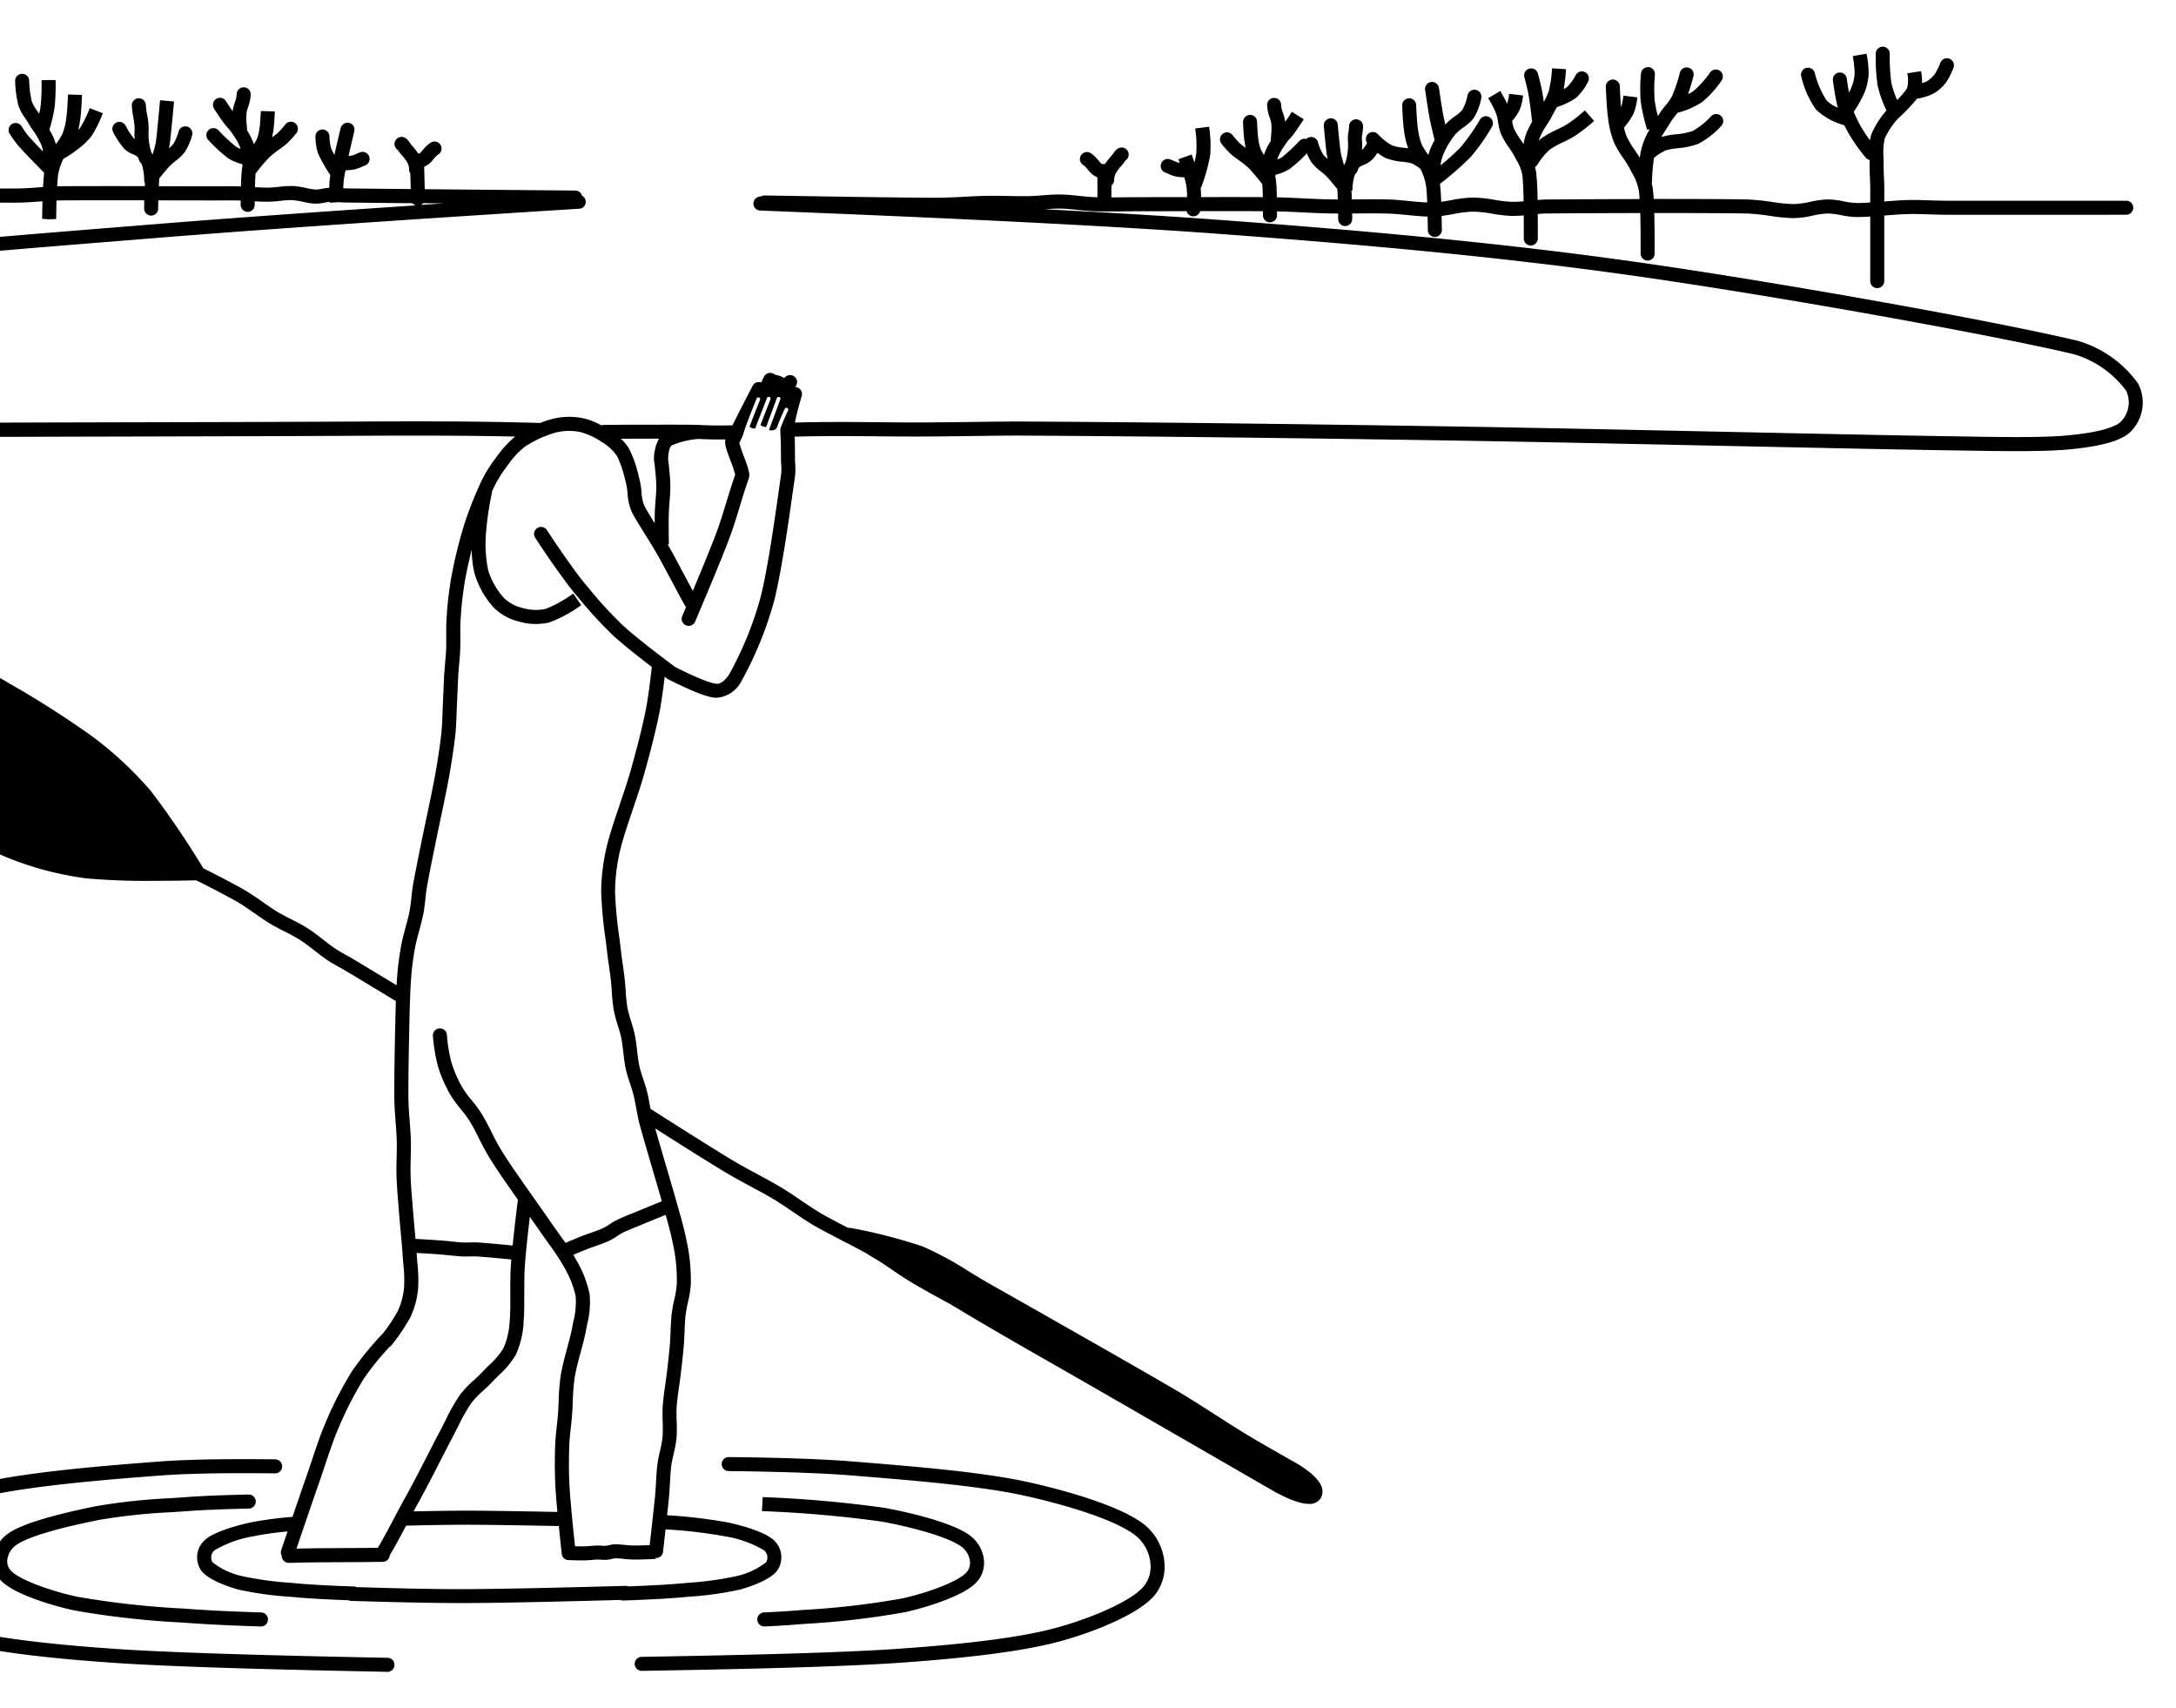 <svg xmlns="http://www.w3.org/2000/svg" width="302" height="237" viewBox="0 0 302 237"><path d="m105.797 208.716.02-.325.031-.648Z"/><path d="M125.284 221.794a113.156 113.156 0 0 1-13.87 1.61l-1.44.112c-1.139.09-2.464.167-3.942.232a.974.974 0 0 0-.93 1.015.973.973 0 0 0 .971.931h.044c1.5-.066 2.85-.146 4.009-.236l1.438-.116a114.218 114.218 0 0 0 14.148-1.648c2.8-.631 8.008-2.209 9.8-4.121a3.946 3.946 0 0 0 1.042-3.145 4.882 4.882 0 0 0-2.083-3.459c-2.263-1.608-7.763-3.022-11.784-3.744a165.9 165.9 0 0 0-16.833-1.482l-.041.647-.06 1.3a164.5 164.5 0 0 1 16.59 1.451c3.992.717 9.137 2.092 11 3.414a2.985 2.985 0 0 1 1.274 2.069 2.008 2.008 0 0 1-.526 1.614c-1.061 1.132-4.848 2.656-8.807 3.556M46.564 28.072l-.784.057.97-.069Z"/><path d="M158.868 211.602c-3.021-2.461-10.529-4.721-16.549-6.017-6.189-1.33-15.426-2.084-22.178-2.638l-1.632-.133c-5.776-.476-13.6-.578-17.358-.626h-.013a.973.973 0 0 0-.973.961.972.972 0 0 0 .961.985c3.738.049 11.515.15 17.224.62l1.633.133c6.695.546 15.862 1.293 21.925 2.6 5.535 1.192 12.975 3.379 15.732 5.624a5.6 5.6 0 0 1 2.016 3.753 4.363 4.363 0 0 1-.889 3.235c-1.774 2.168-7.852 4.665-12.674 5.912-4.648 1.2-11.749 2.12-21.709 2.8-9.539.655-26.963.956-35.338 1.1a.974.974 0 0 0-.956.99.974.974 0 0 0 .974.956h.017c8.39-.144 25.849-.445 35.438-1.1 10.08-.693 17.3-1.629 22.063-2.861 5.085-1.316 11.54-3.932 13.691-6.567a6.291 6.291 0 0 0 1.32-4.662 7.555 7.555 0 0 0-2.724-5.064M53.795 230.045c-9.011-.181-27.762-.556-37.685-1.232s-17.032-1.592-21.707-2.801c-4.82-1.247-10.9-3.743-12.671-5.913a4.36 4.36 0 0 1-.891-3.235 5.6 5.6 0 0 1 2.017-3.753c2.756-2.245 10.2-4.432 15.73-5.622 6.648-1.431 17.231-2.245 23.556-2.731 5.3-.407 12.545-.341 16.025-.309h.02a.968.968 0 0 0 .967-.965.977.977 0 0 0-.97-.982c-3.507-.031-10.81-.1-16.193.314-6.371.49-17.037 1.31-23.815 2.769-6.02 1.295-13.529 3.555-16.549 6.016a7.559 7.559 0 0 0-2.724 5.064 6.29 6.29 0 0 0 1.319 4.663c2.151 2.634 8.606 5.25 13.691 6.566 4.8 1.24 12.012 2.175 22.064 2.861 9.969.68 28.751 1.056 37.778 1.236h.02a.974.974 0 0 0 .974-.954.974.974 0 0 0-.955-.993"/><path d="M2.337 214.337c1.529-1.051 5.585-2.264 11.419-3.428a81.834 81.834 0 0 1 9.98-1.065c.846-.055 1.65-.107 2.388-.162 2.785-.211 6.592-.3 8.421-.346a.975.975 0 0 0 .951-1 .975.975 0 0 0-.974-.951h-.023c-1.846.044-5.687.135-8.523.351-.732.056-1.527.107-2.367.162a83.081 83.081 0 0 0-10.233 1.1c-4.306.858-9.908 2.201-12.142 3.735a4.862 4.862 0 0 0-2.154 3.482 3.885 3.885 0 0 0 1.081 3.139c1.853 1.907 7.227 3.482 10.114 4.113a121.861 121.861 0 0 0 15.083 1.687l1.026.075c2.555.188 5.766.341 9.817.468h.031a.974.974 0 0 0 .031-1.947c-4.025-.126-7.21-.278-9.737-.463l-1.028-.075a120.633 120.633 0 0 1-14.808-1.647c-4.1-.9-8.029-2.428-9.13-3.564a1.946 1.946 0 0 1-.546-1.592 2.957 2.957 0 0 1 1.323-2.072"/><path d="M296.739 53.219a15.72 15.72 0 0 0-8.443-5.947c-12-2.848-42.539-8.287-61.657-10.982-19.946-2.813-40.018-4.486-57.025-5.752-7.35-.547-15.947-1.053-24.6-1.5.744-.056 1.454-.1 2.164-.094.761.012 1.546.094 2.379.181.758.08 1.544.162 2.326.189 1.222.044 2.657.029 4.043.015.7-.007 1.394-.014 2.066-.014 1.193 0 2.884 0 4.794-.009h1.89a.973.973 0 0 0 .864.709.958.958 0 0 0 1.014-.713c3.168-.007 6.4-.007 8.728.007v.583a.963.963 0 0 0 .972.962.983.983 0 0 0 .973-.985v-.539c1.154.027 2.32.083 3.455.138 1.244.061 2.488.121 3.733.145.422.008.856.012 1.3.014 0 .287.007.546.011.762v.031a.96.96 0 0 0 .972.946h.013a.987.987 0 0 0 .961-1c0-.22-.007-.471-.01-.743h.775c1.526-.012 2.969-.024 4.218.015.865.027 1.778.117 2.662.2.931.092 1.887.187 2.815.211.017.74.025 1.41.031 1.871a.973.973 0 0 0 .973.961h.013a.975.975 0 0 0 .961-.986c-.009-.637-.019-1.292-.033-1.934.57-.07 1.131-.17 1.682-.268a16.042 16.042 0 0 1 2.62-.325 15.446 15.446 0 0 1 2.723.288 19.767 19.767 0 0 0 2.6.3 16.923 16.923 0 0 0 1.773-.065c.01 1.22.007 2.369.007 3.193v.021a.961.961 0 0 0 .973.959.986.986 0 0 0 .973-.987c0-.914 0-2.122-.007-3.383.437-.038.866-.066 1.3-.07 2.5-.025 7.626-.051 12.924-.059.059 2 .056 4.261.054 5.618a.974.974 0 0 0 .972.975.973.973 0 0 0 .973-.972c0-1.356 0-3.6-.054-5.623 5.105 0 10.08.012 12.733.061a29.23 29.23 0 0 1 3.331.332 25.435 25.435 0 0 0 3.289.314 13.293 13.293 0 0 0 2.645-.352 11.636 11.636 0 0 1 2.012-.294 10.2 10.2 0 0 1 1.918.23 12.123 12.123 0 0 0 2.151.264c.547 0 1.2-.025 1.894-.068v8.955a.973.973 0 0 0 .973.973.974.974 0 0 0 .974-.973v-9.1h.051c1.118-.088 2.275-.178 3.185-.2 1.016-.025 2.069.009 3.088.043.754.026 1.508.051 2.262.053 5.062.014 18.353 0 25 0a.974.974 0 0 0 .973-.974.974.974 0 0 0-.974-.973c-6.642 0-19.931.015-24.991 0-.736 0-1.47-.027-2.205-.051-1.044-.035-2.123-.07-3.2-.044-.932.025-2.074.113-3.185.2v-.531c0-.537.007-1.073 0-1.608a39.99 39.99 0 0 0-.041-1.134c-.025-.556-.051-1.134-.043-1.684 0-.318-.006-.678-.017-1.057a9.486 9.486 0 0 1 .157-2.712 11.1 11.1 0 0 1 1.769-2.7 25.52 25.52 0 0 0 2.707-2.836c.029 0 .061-.008.09-.014a8.178 8.178 0 0 0 2.224-.7 5.785 5.785 0 0 0 1.736-1.567 9.251 9.251 0 0 0 1.014-2 .974.974 0 0 0-.547-1.263.973.973 0 0 0-1.264.546 7.839 7.839 0 0 1-.757 1.544 3.84 3.84 0 0 1-1.136 1.042 3.246 3.246 0 0 1-.644.249 9.5 9.5 0 0 0-.138-1.656l-.617.09-1.307.2a4.371 4.371 0 0 1-.03 2.086 9.786 9.786 0 0 1-1.374 1.613 12.686 12.686 0 0 1-.8-2.37 26.636 26.636 0 0 1-.223-4.049.973.973 0 0 0-.974-.972.974.974 0 0 0-.972.975 27.467 27.467 0 0 0 .257 4.407 17.1 17.1 0 0 0 1.226 3.468 12.5 12.5 0 0 0-2.1 3.332 5.536 5.536 0 0 0-.177.812 16.556 16.556 0 0 1-.952-1.392 17.29 17.29 0 0 1-1.306-2.558c.013-.02.029-.041.041-.062a17.944 17.944 0 0 0 1.428-2.556 8.032 8.032 0 0 0 .6-2.582 14.617 14.617 0 0 0-.292-2.867l-.632.105-1.287.23a13.207 13.207 0 0 1 .265 2.433 6.044 6.044 0 0 1-.464 1.953 7.089 7.089 0 0 1-.323.67c-.13-.749-.232-1.467-.3-1.938v-.012a.968.968 0 0 0-1.1-.821.979.979 0 0 0-.826 1.106c.129.916.351 2.491.669 3.762a4.76 4.76 0 0 1-1.555-1.02 12.4 12.4 0 0 1-1.637-3.83.975.975 0 0 0-1.21-.658.974.974 0 0 0-.657 1.209 13.23 13.23 0 0 0 2.047 4.57 9.332 9.332 0 0 0 3.918 2.163 24.8 24.8 0 0 0 .941 1.7 27.176 27.176 0 0 0 2.019 2.782.967.967 0 0 0 .548.341c.009.274.015.534.011.77-.007.589.019 1.207.046 1.8.016.374.033.737.038 1.078.01.521.006 1.043 0 1.564v.687c-.7.046-1.352.083-1.881.072a10.588 10.588 0 0 1-1.811-.23 10.32 10.32 0 0 0-2.3-.262 13.261 13.261 0 0 0-2.364.332 11.71 11.71 0 0 1-2.259.312 24 24 0 0 1-3.025-.3 30.927 30.927 0 0 0-3.559-.349c-2.678-.051-7.707-.06-12.853-.062a20.713 20.713 0 0 0-.132-1.467 5.787 5.787 0 0 0-.153-.76.97.97 0 0 0 .047-.262 29.586 29.586 0 0 1 .275-3.207 6.776 6.776 0 0 1 1.7-1.069 10.2 10.2 0 0 1 1.644-.285 10.566 10.566 0 0 0 2.785-.593 11.664 11.664 0 0 0 3.211-2.49.973.973 0 0 0-.016-1.372.974.974 0 0 0-1.377.008 10.181 10.181 0 0 1-2.6 2.071 9.609 9.609 0 0 1-2.255.449 10.989 10.989 0 0 0-2.023.37l-.041.014c.272-.473.569-.937.85-1.373.172-.268.336-.522.481-.761a10.285 10.285 0 0 1 .753-1.02l.167-.209a12 12 0 0 0 3.4-1.486 14.969 14.969 0 0 0 2.69-2.965.974.974 0 0 0-.2-1.362.972.972 0 0 0-1.363.2 13.76 13.76 0 0 1-2.277 2.557 4.843 4.843 0 0 1-.8.459c.331-.922.6-1.913.75-2.48a.973.973 0 0 0-.686-1.193.977.977 0 0 0-1.193.687 20.919 20.919 0 0 1-1.091 3.27 7.6 7.6 0 0 1-.911 1.3 11.757 11.757 0 0 0-.9 1.222c-.049.08-.1.163-.154.248a17.471 17.471 0 0 1-.454-2.243 22.607 22.607 0 0 1 .041-3.507v-.02a.963.963 0 0 0-.9-1.028.988.988 0 0 0-1.039.913 23.691 23.691 0 0 0-.032 3.855 26.753 26.753 0 0 0 .9 3.942l.359-.1a10.909 10.909 0 0 0-.986 2.117 11.549 11.549 0 0 0-.4 1.852c-.222-.365-.469-.728-.709-1.085a12.139 12.139 0 0 1-1.068-1.774 7.466 7.466 0 0 1-.417-1.323 9.8 9.8 0 0 0 1.325-1.945 8.172 8.172 0 0 0 .524-2.255l-1.932-.238a7.3 7.3 0 0 1-.332 1.609 69.387 69.387 0 0 1-.159-2.913.984.984 0 0 0-1.009-.936.973.973 0 0 0-.935 1.009c.033.882.112 2.948.3 4.261a13.38 13.38 0 0 0 .848 3.5 13.351 13.351 0 0 0 1.243 2.103 15.4 15.4 0 0 1 .936 1.5l.261.5a7.881 7.881 0 0 1 .99 2.505c.045.337.082.751.112 1.215-5.276.009-10.372.034-12.858.06-.438 0-.873.03-1.3.065-.03-1.465-.087-2.83-.189-3.71a4.893 4.893 0 0 0-.191-.882h.1v-.064a.979.979 0 0 0 .263-.266 9.643 9.643 0 0 1 1.683-2.054 12.211 12.211 0 0 1 1.873-1.044 17.377 17.377 0 0 0 1.711-.917 26.118 26.118 0 0 0 2.591-2.03l-1.281-1.465a24.864 24.864 0 0 1-2.365 1.861 15.825 15.825 0 0 1-1.512.8 13.5 13.5 0 0 0-2.208 1.252 5.413 5.413 0 0 0-.322.273c.012-.046.027-.092.041-.138a9.435 9.435 0 0 1 1.065-2.006c.269-.423.528-.834.734-1.233.121-.231.247-.462.374-.692.106-.193.213-.387.318-.585a9.982 9.982 0 0 0 2.608-1.241 7.541 7.541 0 0 0 1.7-2.259.973.973 0 0 0-.384-1.322.972.972 0 0 0-1.321.384 6.159 6.159 0 0 1-1.191 1.66 3.167 3.167 0 0 1-.479.294 22.426 22.426 0 0 0 .322-2.767l-1.943-.115a16.38 16.38 0 0 1-.421 3.046 8.671 8.671 0 0 1-.719 1.605 39.054 39.054 0 0 0-.185-1.222c-.16-.924-.477-2.122-.631-2.7a.975.975 0 0 0-1.189-.691.972.972 0 0 0-.691 1.19c.145.549.448 1.69.593 2.531.173 1 .377 2.724.486 3.666a8.78 8.78 0 0 0-.9 1.862 8.865 8.865 0 0 0-.288 1.232c-.134-.206-.273-.411-.409-.612a10.42 10.42 0 0 1-.9-1.493 4.991 4.991 0 0 1-.279-1.1 8.145 8.145 0 0 0 1.057-1.578 7.134 7.134 0 0 0 .459-1.965l-1.932-.238a5.985 5.985 0 0 1-.283 1.36 23.397 23.397 0 0 0-.947-1.75l-1.676.989a15.778 15.778 0 0 1 1.128 2.22 6.639 6.639 0 0 1 .244 1.1 7.3 7.3 0 0 0 .442 1.739 11.711 11.711 0 0 0 1.077 1.812 12.985 12.985 0 0 1 .791 1.262l.248.475a6.2 6.2 0 0 1 .806 2.038c.1.836.15 2.207.179 3.672a15.655 15.655 0 0 1-1.7.07 18.048 18.048 0 0 1-2.342-.277 18.782 18.782 0 0 0-3.05-.313 17.663 17.663 0 0 0-2.943.356c-.478.085-.941.167-1.4.228-.037-.935-.087-1.759-.158-2.352l-.017-.135a42.746 42.746 0 0 0 4.3-3.766 28.354 28.354 0 0 0 2.912-4.14.975.975 0 0 0-.327-1.338.971.971 0 0 0-1.337.327 26.907 26.907 0 0 1-2.682 3.832 30.253 30.253 0 0 1-2.783 2.519 6.768 6.768 0 0 1 .274-1.255 11.094 11.094 0 0 1 1.785-3.051 6.141 6.141 0 0 1 1.115-.956 6.387 6.387 0 0 0 1.4-1.262 7.928 7.928 0 0 0 1.072-2.783.972.972 0 0 0-.733-1.164.972.972 0 0 0-1.165.733 6.515 6.515 0 0 1-.739 2.059 5.032 5.032 0 0 1-.991.85 8.427 8.427 0 0 0-1.363 1.169c-.1-.445-.2-.9-.278-1.306-.211-1.109-.474-2.912-.6-3.778a.971.971 0 0 0-1.1-.822.975.975 0 0 0-.823 1.1c.129.879.4 2.709.614 3.858.193 1.022.528 2.364.689 3.009a.793.793 0 0 0 .025.083 10.061 10.061 0 0 0-.745 1.624c-.05.146-.1.3-.136.454l-.158-.231a8.437 8.437 0 0 1-.767-1.256 9.119 9.119 0 0 1-.536-2.294c-.133-.925-.192-2.427-.221-3.148a.971.971 0 0 0-1.01-.934.975.975 0 0 0-.935 1.011c.031.754.092 2.324.24 3.349a11.378 11.378 0 0 0 .589 2.576c-.178-.025-.361-.047-.547-.07a7.306 7.306 0 0 1-1.7-.335 7.793 7.793 0 0 1-1.961-1.571.969.969 0 0 0-1.372 0 .978.978 0 0 0-.113 1.248 5.57 5.57 0 0 1-.682.932.323.323 0 0 1-.042.037 7.679 7.679 0 0 0 0-1.446 3.108 3.108 0 0 1 .061-.83 6.366 6.366 0 0 0 .1-1.014.974.974 0 0 0-.974-.973.974.974 0 0 0-.974.973 4.414 4.414 0 0 1-.075.71 4.833 4.833 0 0 0-.073 1.347 8.533 8.533 0 0 1-.359 2.983q-.1.165-.2.346c-.049-.172-.094-.342-.138-.507l-.066-.24a9.073 9.073 0 0 1-.26-1.109c-.12-.844-.3-2.724-.4-3.788a.95.95 0 0 0-1.059-.851 1 1 0 0 0-.874 1.088c.1 1.026.278 2.936.4 3.826.035.248.085.486.142.718a3.869 3.869 0 0 1-.623-.607 6.624 6.624 0 0 1-.737-1.749.973.973 0 0 0-1.215-.647.97.97 0 0 0-.4.237.978.978 0 0 0-.956.264 22.2 22.2 0 0 1-2.429 2.271 3.119 3.119 0 0 1-.636.312c.015-.06.032-.116.048-.17a6.781 6.781 0 0 1 .772-1.482.963.963 0 0 0 .1-.152l.13-.2.133-.2a6.321 6.321 0 0 1 .568-.7c.2-.227.4-.455.583-.7.415-.564 1.006-1.466 1.342-1.981l-1.653-1.028c-.221.339-.588.9-.922 1.386a6.68 6.68 0 0 0-.319-1.248 3.658 3.658 0 0 1-.249-1.1.974.974 0 0 0-.974-.973.973.973 0 0 0-.973.973 5.341 5.341 0 0 0 .347 1.709 4.817 4.817 0 0 1 .242.931 8.154 8.154 0 0 1-.029 1.516c-.022.288-.044.573-.054.859a7.961 7.961 0 0 0-.9 1.794l-.036.12a5.1 5.1 0 0 1-.432-.732 6.5 6.5 0 0 1-.375-1.617c-.091-.64-.134-1.68-.159-2.284a.954.954 0 0 0-1.012-.909.993.993 0 0 0-.932 1.035c.024.593.07 1.7.175 2.434.055.375.113.743.2 1.107-.3-.217-.578-.421-.787-.607a11.191 11.191 0 0 1-1.061-1.189.967.967 0 0 0-1.363-.144.979.979 0 0 0-.145 1.374 12.36 12.36 0 0 0 1.275 1.412c.278.248.654.524 1.059.818a13.146 13.146 0 0 1 1.4 1.113 23.994 23.994 0 0 1 1.915 2.256c.043.488.068 1.134.082 1.8-2.3-.015-5.469-.012-8.583-.007a12.4 12.4 0 0 0-.044-1.279.955.955 0 0 0 .144-.271 24.622 24.622 0 0 0 1.175-4.294 17.113 17.113 0 0 0-.156-3.922l-1.93.249a15.774 15.774 0 0 1 .155 3.429 10.463 10.463 0 0 1-.265 1.287c-.138-.421-.271-.8-.377-1.109l-1.834.651.178.517a3.254 3.254 0 0 1-.773-.264 8.836 8.836 0 0 0-.571-.23.975.975 0 0 0-1.241.6.973.973 0 0 0 .6 1.241c.152.053.3.118.446.181a4.48 4.48 0 0 0 1.42.423l.33.025.423.031a11.84 11.84 0 0 1 .3 1.29 8.821 8.821 0 0 1 .077 1.452h-1.95c-1.908 0-3.6.008-4.79.008-.679 0-1.382.007-2.085.014-.554.006-1.115.011-1.665.013v-1.657a.969.969 0 0 0 .377-.769c0-.778.447-1.337 1.182-2.164a3.6 3.6 0 0 0 .209-.279c.061-.086.133-.194.2-.274a.975.975 0 0 0 .428-.806.975.975 0 0 0-.974-.974c-.589 0-.893.434-1.245.937l-.07.1a10.051 10.051 0 0 0-.992 1.246 1.014 1.014 0 0 0-.354.034 4.265 4.265 0 0 1-.177-.093 5.3 5.3 0 0 1-.384-.428 4.415 4.415 0 0 0-1.095-1.021.974.974 0 0 0-1.338.322.973.973 0 0 0 .322 1.338 2.835 2.835 0 0 1 .619.611 6.322 6.322 0 0 0 .619.667 3.139 3.139 0 0 0 .68.405l.048.024v2.761l-.344-.01c-.716-.025-1.466-.1-2.191-.18-.838-.088-1.7-.179-2.552-.191-.868-.017-1.73.052-2.562.116-.638.05-1.278.1-1.919.11-.828.016-1.78 0-2.763-.02-1.062-.019-2.161-.039-3.2-.021-.942.017-1.935.072-2.945.128-1.242.07-2.525.129-3.753.139-5.049-.007-17.211-.208-23.744-.316h-.237a1.077 1.077 0 0 0-.526.144 1 1 0 0 0-1.009.933.972.972 0 0 0 .933 1.012c14.223.57 43.818 1.759 63.981 3.259 16.974 1.264 37.008 2.935 56.9 5.739 19.074 2.688 49.526 8.111 61.479 10.948a13.9 13.9 0 0 1 7.232 5.068 3.8 3.8 0 0 1-.84 4.375c-.575.487-2.312 1.373-7.485 1.831-3.474.308-9.076.217-14.018.134l-2.224-.035c-6.769-.1-18.055-.339-30-.592-13.14-.277-28.032-.593-39.284-.771-22.35-.356-42.8-.589-59.155-.678-2-.006-4.386.022-6.957.057-3.27.044-6.975.094-10.548.061h-.383c-5.647-.055-9.515-.092-13.862.023.192-1.089.688-2.827.936-3.694a.973.973 0 0 0-.669-1.2.984.984 0 0 0-.216-.036c.041-.078.08-.152.114-.22l.02-.039a.954.954 0 0 0-.427-1.292.985.985 0 0 0-1.2.255.826.826 0 0 0-.037.046l-.509-.257-.829-.23a.936.936 0 0 0-.2-.128.975.975 0 0 0-1.3.459l-.052.109c-.09.188-.2.424-.319.67a.967.967 0 0 0-1.193.468c-.636 1.227-1.8 3.474-2.81 5.5a1.04 1.04 0 0 0-.23-.022c-1.947.042-2.751.012-3.685-.025l-.554-.021a1 1 0 0 0-.331-.013h-.012a77.017 77.017 0 0 0-1.938-.031c-1.8-.007-4.187 0-6.55 0-1.607 0-2.273.012-2.906.017l-1.6.011a.977.977 0 0 0-.361.071 9.49 9.49 0 0 0-2.6-1.007 9.654 9.654 0 0 0-4.269.119 13.919 13.919 0 0 0-1.644.555c-.033 0-.066-.007-.1-.008-8.749-.259-17.223-.239-25.856-.193-9.872.053-20.436.078-31.132.1-9.111.022-18.319.043-27.274.083-10.169.046-23.18.123-35.552.2-13.522.081-26.28.157-33.733.181-1.538 0-3.182.035-4.841.065a106.989 106.989 0 0 1-11.4-.162c-4.01-.428-6.906-1.257-7.941-2.276a4.837 4.837 0 0 1-.659-5.389c1-1.561 4.4-3.748 7.449-4.34 11.445-2.222 41.6-6.39 61.5-8.741 17.826-2.106 36.052-3.571 53.678-4.988l3.247-.262c19.135-1.541 45.381-3.206 58-4.005h.06a.948.948 0 0 0 .879-1.031.969.969 0 0 0-.517-.787.974.974 0 0 0-.927-.705c-5.284-.046-13.762-.121-20.892-.188l-.079-3.12.022-.011a3.126 3.126 0 0 0 .684-.406 6.5 6.5 0 0 0 .62-.667 2.81 2.81 0 0 1 .619-.61.974.974 0 0 0 .323-1.338.973.973 0 0 0-1.338-.323 4.439 4.439 0 0 0-1.1 1.02 5.259 5.259 0 0 1-.385.429 4.161 4.161 0 0 1-.176.093 1.015 1.015 0 0 0-.1-.024 9.713 9.713 0 0 0-.976-1.231l-.091-.128c-.352-.5-.657-.937-1.246-.937a.974.974 0 0 0-.974.974.972.972 0 0 0 .429.807c.064.08.136.187.2.273.091.13.17.235.209.278.735.827 1.182 1.386 1.182 2.164a.966.966 0 0 0 .176.559l.056 2.18a4054.23 4054.23 0 0 1-9.043-.092c-.1 0-.208 0-.312-.012a8.681 8.681 0 0 1 .073-1.222c.051-.352.129-.788.225-1.273l.5-.036.324-.024a4.526 4.526 0 0 0 1.427-.424c.147-.064.293-.128.444-.181a.972.972 0 0 0 .6-1.241.973.973 0 0 0-1.241-.6 8.445 8.445 0 0 0-.569.229 2.881 2.881 0 0 1-.83.272l-.227.017c.287-1.285.6-2.589.8-3.455a.941.941 0 0 0-.729-1.136 1 1 0 0 0-1.18.757c-.227.95-.558 2.335-.854 3.68a8.161 8.161 0 0 1-.441-.874 6.041 6.041 0 0 1-.244-1.719.983.983 0 0 0-1.007-.937.973.973 0 0 0-.938 1.008 7.457 7.457 0 0 0 .385 2.383 22.537 22.537 0 0 0 1.682 2.947c-.018.113-.036.22-.051.321a10.51 10.51 0 0 0-.093 1.42 8.453 8.453 0 0 0-.926.138 4.851 4.851 0 0 1-1.009.12 8.8 8.8 0 0 1-1.267-.208 11.613 11.613 0 0 0-1.851-.282 12.77 12.77 0 0 0-1.937.113 13.99 13.99 0 0 1-1.428.109c-.535.01-1.213-.023-1.9-.059.012-.692.038-1.377.084-1.89a23.894 23.894 0 0 1 1.915-2.257 13.319 13.319 0 0 1 1.4-1.113 14.65 14.65 0 0 0 1.062-.82 12.592 12.592 0 0 0 1.282-1.423.973.973 0 0 0-.15-1.368.975.975 0 0 0-1.368.151 10.979 10.979 0 0 1-1.06 1.188c-.21.187-.487.39-.787.608.082-.356.138-.721.195-1.106.109-.748.152-1.861.177-2.482l-1.946-.054c-.021.522-.063 1.609-.158 2.258a6.362 6.362 0 0 1-.374 1.615 5.077 5.077 0 0 1-.433.735c-.011-.041-.024-.081-.036-.121a7.981 7.981 0 0 0-.9-1.794c-.01-.284-.031-.57-.054-.856a8.248 8.248 0 0 1-.028-1.519 4.888 4.888 0 0 1 .241-.928 5.329 5.329 0 0 0 .347-1.711.973.973 0 0 0-.973-.973.973.973 0 0 0-.974.973 3.672 3.672 0 0 1-.25 1.1 6.714 6.714 0 0 0-.317 1.245c-.345-.5-.723-1.079-.946-1.421a.97.97 0 0 0-1.345-.278.979.979 0 0 0-.28 1.352c.308.471.913 1.4 1.336 1.969.18.246.382.475.585.7a6.273 6.273 0 0 1 .564.7l.126.191c.044.068.09.138.138.208a.84.84 0 0 0 .1.152 6.757 6.757 0 0 1 .772 1.483c.017.054.034.111.049.17a3.071 3.071 0 0 1-.638-.314 22.076 22.076 0 0 1-2.427-2.269.974.974 0 0 0-1.377-.024.974.974 0 0 0-.024 1.376 21.55 21.55 0 0 0 2.727 2.523 6.806 6.806 0 0 0 1.987.829c0 .059.007.114.008.163v.009a.832.832 0 0 0 .015.129c-.03.123-.055.248-.073.376v.042a.968.968 0 0 0-.025.207 26.478 26.478 0 0 0-.11 2.168c-.2-.008-.39-.016-.569-.019-.714-.017-1.425-.012-2.143-.007l-1.048.006c-1.134 0-2.933 0-5.04-.008h-2.6c.016-.408.036-.786.063-1.093.382-.482.98-1.222 1.472-1.733a8.5 8.5 0 0 1 .788-.686 6.9 6.9 0 0 0 1.254-1.2 8.117 8.117 0 0 0 1.036-2.342.974.974 0 0 0-.648-1.214.969.969 0 0 0-1.215.647 6.646 6.646 0 0 1-.736 1.749 3.888 3.888 0 0 1-.619.6 6.917 6.917 0 0 0 .14-.729c.155-1.214.427-4.169.574-5.766l-1.94-.169c-.134 1.464-.414 4.509-.565 5.689a7.486 7.486 0 0 1-.239 1.027l-.085.31c-.045.163-.091.333-.14.506a4.884 4.884 0 0 0-.2-.349 8.55 8.55 0 0 1-.357-2.982 9.6 9.6 0 0 0-.215-2.2 12.325 12.325 0 0 1-.172-1.3.974.974 0 0 0-.973-.974.974.974 0 0 0-.974.974 11.941 11.941 0 0 0 .2 1.606 11.738 11.738 0 0 1 .2 1.677 7.689 7.689 0 0 0 0 1.446.394.394 0 0 1-.042-.038 10.4 10.4 0 0 1-1.231-1.883.974.974 0 0 0-1.323-.383.973.973 0 0 0-.382 1.322 11.349 11.349 0 0 0 1.56 2.322 3.731 3.731 0 0 0 1.186.731 2.226 2.226 0 0 1 .566.308 2.089 2.089 0 0 1 .174.2c.029.1.059.192.091.291a.97.97 0 0 0 .325.465c.059.14.113.29.164.448a8.621 8.621 0 0 1 .229 1.88.972.972 0 0 0 .105.4l-.019.426c-4.591-.008-9.418-.01-11.85.017-.1 0-.2 0-.307.006.029-.57.066-1.08.111-1.46a7.649 7.649 0 0 1 .724-2.3c.012-.022.022-.046.033-.069a13.145 13.145 0 0 0 1.579-1.007l.28-.218a9.926 9.926 0 0 0 2.014-1.886 16.351 16.351 0 0 0 1.585-3.2l-1.813-.708a15.149 15.149 0 0 1-1.343 2.757 3.348 3.348 0 0 1-.237.288c.114-.489.193-.995.271-1.529.146-1.006.2-2.517.238-3.35l-1.946-.056c-.028.721-.087 2.22-.219 3.126a9.075 9.075 0 0 1-.536 2.295 8.569 8.569 0 0 1-.767 1.253l-.16.233a6.684 6.684 0 0 0-.136-.454 8.188 8.188 0 0 0-.768-1.564c.015-.036.027-.073.039-.111a22.128 22.128 0 0 0 .707-3.1 33.46 33.46 0 0 0 .123-3.678l-.649-.007-1.3.019a32.23 32.23 0 0 1-.109 3.433 12.035 12.035 0 0 1-.231 1.236 16.653 16.653 0 0 0-.332-.5 5.106 5.106 0 0 1-.685-1.226 15.263 15.263 0 0 1-.369-2.925.965.965 0 0 0-1.028-.9.98.98 0 0 0-.913 1.038 16.125 16.125 0 0 0 .454 3.373 6.624 6.624 0 0 0 .932 1.736c.145.214.291.427.419.648.177.3.4.645.644 1.005a10.616 10.616 0 0 1 1.223 2.163 5.723 5.723 0 0 1 .207.831 95.15 95.15 0 0 1-1.966-2.08 12.875 12.875 0 0 1-1.024-1.439.975.975 0 0 0-1.345-.3.974.974 0 0 0-.3 1.344 14.463 14.463 0 0 0 1.211 1.685c.781.878 2.587 2.724 3.578 3.736l-.024.178c-.056.472-.1 1.1-.133 1.793l-.656.049c-.888.066-1.805.135-2.694.149-1.335.019-3.354 0-5.308-.027-2.064-.025-4.2-.051-5.582-.024-.43.008-.868.033-1.306.065.031-1.227.082-2.339.165-3.056a6.876 6.876 0 0 1 1.029-2.463 10.526 10.526 0 0 1 1.26-1.6c.167-.186.329-.367.478-.542.193-.226.406-.435.618-.646a8.473 8.473 0 0 0 1.1-1.239 16.88 16.88 0 0 0 1.3-2.549l-1.792-.762c-.175.406-.5 1.154-.833 1.755a4.883 4.883 0 0 1-.529-.815 5.8 5.8 0 0 1-.3-1.41.974.974 0 0 0-1.082-.852.973.973 0 0 0-.852 1.081 7 7 0 0 0 .461 1.983 8.035 8.035 0 0 0 1.038 1.553c-.206.206-.41.414-.6.636-.141.165-.293.334-.448.508q-.122.134-.246.276a4.768 4.768 0 0 0-.044-.286 6.949 6.949 0 0 0-1.258-2.567.992.992 0 0 0 .061-.245c.1-.82.319-2.742.5-3.817.14-.813.426-1.895.578-2.476l.015-.055a.95.95 0 0 0-.7-1.162 1 1 0 0 0-1.2.721c-.161.609-.46 1.744-.615 2.64a46.363 46.363 0 0 0-.24 1.629 6.78 6.78 0 0 1-.2-.443.977.977 0 0 0-.256-.734 17.832 17.832 0 0 1-.38-2.918.955.955 0 0 0-1.038-.893.981.981 0 0 0-.9 1.048c.031.452.077 1.118.168 1.812a3.507 3.507 0 0 1-.572-.341 6.219 6.219 0 0 1-1.193-1.661.967.967 0 0 0-1.32-.376.976.976 0 0 0-.379 1.326 7.434 7.434 0 0 0 1.7 2.248 9.142 9.142 0 0 0 2.339 1.147 15.923 15.923 0 0 0 .83 1.657c.127.232.255.464.376.7a11.661 11.661 0 0 0 .765 1.217 5.7 5.7 0 0 1 1.005 1.907 4.618 4.618 0 0 1 .009 1.272 7.483 7.483 0 0 0-1.246-1.291 8.4 8.4 0 0 0-1.822-.949 5.515 5.515 0 0 1-1.683-.919 5.226 5.226 0 0 1-.571-2.634.982.982 0 0 0-1.006-.938.972.972 0 0 0-.939 1.006 6.416 6.416 0 0 0 1.033 3.826 6.391 6.391 0 0 0 2.405 1.45 7.3 7.3 0 0 1 1.393.7 9.684 9.684 0 0 1 1.685 2.055.971.971 0 0 0 .265.268.954.954 0 0 0 .03.279 5.132 5.132 0 0 0-.122.662c-.1.828-.152 2.088-.185 3.456-.671.061-1.3.111-1.875.116a16.093 16.093 0 0 1-1.939-.133 19.568 19.568 0 0 0-2.077-.145c-3.485 0-9.136.011-15.837.032a22.285 22.285 0 0 0-.129-1.439 5.9 5.9 0 0 0-.235-1.034h.128c.018-.41.045-1 .1-1.638l.336.167a6.541 6.541 0 0 1 1.531-2.166 7.742 7.742 0 0 1 1.879-.728 11.308 11.308 0 0 0 2.144-.8 17.923 17.923 0 0 0 3.095-2.419.974.974 0 0 0 .053-1.375.973.973 0 0 0-1.376-.054 16.353 16.353 0 0 1-2.712 2.143 10.061 10.061 0 0 1-1.767.647 8.91 8.91 0 0 0-2.412.981 19.5 19.5 0 0 1 1.288-2.214c.172-.267.336-.521.482-.759a6.2 6.2 0 0 1 .681-.844c.123-.136.25-.276.375-.423a10.189 10.189 0 0 0 3.293-1.473 10.542 10.542 0 0 0 2.237-3.054.974.974 0 0 0-.39-1.328.974.974 0 0 0-1.321.387 9.392 9.392 0 0 1-1.745 2.469 4.623 4.623 0 0 1-1.065.588 12.229 12.229 0 0 0-.421-3.109l-1.894.45a8.369 8.369 0 0 1 .319 2.982 3.387 3.387 0 0 1-.835 1.2 7.917 7.917 0 0 0-.88 1.1 11.45 11.45 0 0 1-.635-2.029 14.378 14.378 0 0 1 .048-3.433.973.973 0 0 0-.87-1.067.983.983 0 0 0-1.067.87 15.72 15.72 0 0 0-.028 3.967 17.981 17.981 0 0 0 1.29 3.7 11.244 11.244 0 0 0-1.029 2.19 11.564 11.564 0 0 0-.4 1.823c-.5-.9-1.138-1.923-1.872-2.993a14.2 14.2 0 0 0-1.1-1.362.979.979 0 0 0 .2-.184 10.459 10.459 0 0 0 1.41-2.048 8.332 8.332 0 0 0 .526-2.269.975.975 0 0 0-.849-1.083.977.977 0 0 0-1.084.85 6.839 6.839 0 0 1-.367 1.7 8.347 8.347 0 0 1-1.043 1.5 2.866 2.866 0 0 1-.105-.206 9.1 9.1 0 0 1-.453-3.046.98.98 0 0 0-1-.944.974.974 0 0 0-.946 1 10.452 10.452 0 0 0 .626 3.793 9.228 9.228 0 0 0 1.57 2.163 13.827 13.827 0 0 1 1.011 1.237 32.872 32.872 0 0 1 2.088 3.424l.262.5a7.873 7.873 0 0 1 .988 2.5c.043.33.08.735.109 1.191-7.427.024-15.961.056-24.229.09a12.633 12.633 0 0 1 1.558-1.731 13.754 13.754 0 0 1 2.09-1.361c.389-.225.785-.452 1.17-.69l3.379.867a.973.973 0 0 0 1.194-.686.973.973 0 0 0-.7-1.185l-1.929-.495a22.752 22.752 0 0 0 3.022-4.5l-1.709-.932a20.226 20.226 0 0 1-2.889 4.261 13.018 13.018 0 0 1-2.5 1.69 15.3 15.3 0 0 0-2.4 1.583 12.848 12.848 0 0 0-1.436 1.528v-.08c.005-.342.022-.708.039-1.084a30.79 30.79 0 0 0 .046-1.793c0-.237 0-.5.011-.776a.984.984 0 0 0 .556-.346 26.731 26.731 0 0 0 2.009-2.772c.324-.545.65-1.114.942-1.7a9.422 9.422 0 0 0 3.918-2.156 13.211 13.211 0 0 0 2.048-4.571.974.974 0 0 0-.659-1.209.972.972 0 0 0-1.208.659 12.357 12.357 0 0 1-1.638 3.83 4.733 4.733 0 0 1-1.555 1.022c.323-1.3.551-2.925.67-3.777a.973.973 0 0 0-.829-1.1.968.968 0 0 0-1.1.829 62.63 62.63 0 0 1-.3 1.949 6.71 6.71 0 0 1-.324-.67 6.123 6.123 0 0 1-.465-1.954 13.336 13.336 0 0 1 .264-2.42v-.02a.964.964 0 0 0-.792-1.116.972.972 0 0 0-1.129.8 14.408 14.408 0 0 0-.29 2.855 8.007 8.007 0 0 0 .6 2.582 18.123 18.123 0 0 0 1.432 2.562l.077-.049a16.622 16.622 0 0 1-1.347 2.663 16.373 16.373 0 0 1-.952 1.391 5.316 5.316 0 0 0-.177-.811 13.049 13.049 0 0 0-2.187-3.437.842.842 0 0 0-.085-.087c-.131-.12-.271-.25-.418-.389a15.7 15.7 0 0 0 1.078-3.135 27.378 27.378 0 0 0 .256-4.394l-.974-.014-.973.012a26.53 26.53 0 0 1-.222 4.035 11.442 11.442 0 0 1-.646 2 5.921 5.921 0 0 1-.791-1 4.385 4.385 0 0 1-.03-2.082v-.01a.968.968 0 0 0-.819-1.1.973.973 0 0 0-1.108.824 5.781 5.781 0 0 0 .181 3.167 1.353 1.353 0 0 1-.137-.022 3.836 3.836 0 0 1-1.4-.65 7.691 7.691 0 0 1-1.188-1.242.972.972 0 0 0-1.368-.138.974.974 0 0 0-.138 1.371 9.01 9.01 0 0 0 1.57 1.6 5.694 5.694 0 0 0 2.126.967 7.235 7.235 0 0 0 2.032.027c.662.693 1.34 1.323 1.608 1.568a11.079 11.079 0 0 1 1.767 2.7 9.441 9.441 0 0 1 .159 2.719c-.012.375-.022.731-.018 1.047v.272a14.455 14.455 0 0 0-1.824-1.488 8.254 8.254 0 0 0-1.778-.83l.077-2.862a.973.973 0 0 0-.946-1 .979.979 0 0 0-1 .946l-.055 2.02a23.838 23.838 0 0 1-2.936-2.895.973.973 0 0 0-1.375-.075.974.974 0 0 0-.075 1.374 23.911 23.911 0 0 0 3.4 3.284 8.475 8.475 0 0 0 2.069.97 7.382 7.382 0 0 1 1.549.69 20.082 20.082 0 0 1 2.808 2.514c-.007.5 0 1 0 1.5v.185c-9.809.041-18.992.081-25.191.108a.974.974 0 0 0-.97.978.974.974 0 0 0 .974.969c6.2-.027 15.378-.068 25.185-.109v9.454a.974.974 0 0 0 .973.974.974.974 0 0 0 .974-.974v-9.462c8.657-.036 17.681-.07 25.474-.094.061 2.054.057 4.376.055 5.64a.973.973 0 0 0 .971.975.974.974 0 0 0 .974-.972c0-1.361.006-3.614-.054-5.65 6.285-.019 11.638-.031 15.146-.031a22.566 22.566 0 0 1 2.478.133 19.2 19.2 0 0 0 2.161.144c.581 0 1.191-.049 1.828-.105-.013 1.348-.011 2.656-.01 3.63l.652.02 1.294-.022c0-.96 0-2.364.012-3.8.469-.037.933-.065 1.378-.075 1.351-.024 3.47 0 5.52.024 1.967.024 4 .047 5.362.027.947-.014 1.895-.085 2.81-.154l.443-.033c-.023.908-.036 1.78-.046 2.43l.972.075.975-.046c.009-.644.023-1.59.049-2.567.134 0 .268-.007.4-.008 2.412-.027 7.207-.026 11.778-.018l-.017 1.132a.974.974 0 0 0 .963.985h.011a.974.974 0 0 0 .974-.961c0-.3.007-.7.016-1.151l2.645.006c2.107 0 3.908.008 5.043.008l1.065-.006c.693 0 1.387-.012 2.08.006.187 0 .388.011.6.02v.591a.975.975 0 0 0 .974.971.974.974 0 0 0 .972-.976v-.486c.684.034 1.343.061 1.924.057a15.654 15.654 0 0 0 1.628-.121 10.859 10.859 0 0 1 1.643-.1 9.974 9.974 0 0 1 1.535.242 10.082 10.082 0 0 0 1.584.248 6.571 6.571 0 0 0 1.449-.152c.228-.043.447-.084.645-.1 0 .041.006.08.007.118l.786-.041.476-.036c.3.025.593.048.89.051 1.969.024 5.369.058 9.337.1a.976.976 0 0 0 .456.3c-11.617.772-24.71 1.682-35.533 2.554l-3.248.262c-17.643 1.418-35.887 2.885-53.749 5-19.936 2.354-50.154 6.533-61.641 8.763-3.332.646-7.325 3.027-8.717 5.2a6.815 6.815 0 0 0 .932 7.827c1.4 1.379 4.464 2.33 9.1 2.824a107.725 107.725 0 0 0 11.637.172c1.648-.029 3.283-.059 4.813-.063 7.453-.024 20.214-.1 33.738-.182 12.372-.074 25.38-.152 35.548-.2 8.954-.04 18.16-.061 27.27-.083 10.7-.025 21.265-.05 31.138-.1 7.528-.04 14.932-.06 22.5.107a13.938 13.938 0 0 0-2.5 2.717l-.131.171a19.189 19.189 0 0 0-2.132 3.45 53.556 53.556 0 0 0-2.394 6.15 66.447 66.447 0 0 0-1.7 7 51.419 51.419 0 0 0-.653 5.575c-.063.883-.058 1.8-.052 2.685 0 .63.007 1.239-.016 1.789a39.38 39.38 0 0 1-.14 1.877 51.452 51.452 0 0 0-.125 1.564c-.044.733-.077 1.531-.109 2.337-.024.569-.047 1.143-.075 1.7-.021.424-.036.859-.051 1.3-.034.98-.07 1.994-.177 2.956-.179 1.615-.525 3.9-.9 5.964-.283 1.542-.724 3.628-1.149 5.645-.258 1.22-.5 2.388-.695 3.336l-.191.945c-.364 1.8-.741 3.663-.98 5.041-.1.589-.166 1.185-.23 1.78-.074.67-.142 1.3-.264 1.926s-.319 1.359-.525 2.123c-.224.83-.455 1.688-.608 2.492a40.52 40.52 0 0 0-.579 4.4c-.029.38-.055.787-.079 1.214-1.88-1.137-4.558-2.755-5.9-3.561-.353-.212-.714-.414-1.072-.615-.586-.328-1.139-.638-1.662-.991-.458-.308-.963-.7-1.49-1.115-.726-.567-1.477-1.153-2.245-1.641-.735-.467-1.517-.864-2.275-1.248-.67-.34-1.3-.66-1.905-1.026-.63-.382-1.3-.845-2-1.337-.927-.646-1.884-1.314-2.872-1.87-1.342-.754-3.424-1.828-5.405-2.829a122.1 122.1 0 0 0-7.245-10.681 49.916 49.916 0 0 0-8.252-7.679 133.149 133.149 0 0 0-11.444-7.3l-.623-.37a235.791 235.791 0 0 0-12.132-6.674c-2.564-1.3-7.722-3.44-7.941-3.53a.994.994 0 0 0-.155-.05c-.285-.063-6.978-1.523-10.585 4.076-5.018 7.794.077 12.936.129 12.986a1.154 1.154 0 0 0 .09.079c.038.029.946.721 1.456 1.046 1.2.761 3.627 2.277 5.422 3.336 2.679 1.576 7.663 4.511 11.641 6.714 1 .553 2.014 1.135 3.037 1.721a78.677 78.677 0 0 0 9.056 4.7 44.713 44.713 0 0 0 11.309 3.026 92.938 92.938 0 0 0 9.315.34c2.755 0 5.146-.049 5.955-.067 1.986 1 4.079 2.08 5.413 2.83.906.511 1.825 1.151 2.713 1.771.73.51 1.42.99 2.1 1.4.666.4 1.362.757 2.033 1.1.749.38 1.456.738 2.112 1.155.689.438 1.4.994 2.09 1.532.564.441 1.1.856 1.6 1.2.591.4 1.2.742 1.8 1.074.343.192.686.385 1.023.586 1.584.949 5.007 3.019 6.81 4.109-.032.96-.058 1.94-.079 2.867-.077 3.487-.164 8.18-.133 10.736.012 1.069.1 2.166.18 3.228.065.86.131 1.7.154 2.491s0 1.605-.018 2.408c-.02.839-.04 1.673-.016 2.489.036 1.241.137 2.486.234 3.691l.084 1.042c.061.791.148 1.753.235 2.737.119 1.331.243 2.7.312 3.749.025.363.056.735.087 1.109a19.17 19.17 0 0 1 .1 3.164 9.807 9.807 0 0 1-.86 3.269 21.243 21.243 0 0 1-2.064 3.114l-.031.033a44.071 44.071 0 0 0-4.247 5.185 51.384 51.384 0 0 0-3.621 7c-.753 1.741-1.373 3.6-1.972 5.4a135.01 135.01 0 0 1-.746 2.2c-.547 1.57-1.267 3.67-1.948 5.658a51.213 51.213 0 0 0-5.938.8c-1.067.236-4.659 1.1-6.109 2.316a3.231 3.231 0 0 0-.585 4.384c1.2 1.512 4.761 2.493 5.163 2.6a47.866 47.866 0 0 0 7.13.989l.755.068c2.277.211 5.358.341 7.363.416a.957.957 0 0 0 .38.089c3.3.1 9.984.3 15.249.3h.781c6.1-.024 15.97-.287 21.288-.431a.97.97 0 0 0 .414.075c1.825-.066 5.621-.2 8.306-.451l.758-.069a47.83 47.83 0 0 0 7.125-.988c.4-.107 3.966-1.089 5.165-2.6a3.235 3.235 0 0 0-.583-4.384c-1.453-1.216-5.045-2.08-6.111-2.316a70.787 70.787 0 0 0-8.492-1.018l-.07-.006c.1-.882.181-1.687.251-2.368s.109-1.407.148-2.116c.046-.837.09-1.628.181-2.351.069-.548.195-1.095.327-1.674a16.5 16.5 0 0 0 .4-2.181 19.515 19.515 0 0 0 .022-2.32c-.019-.67-.04-1.361 0-2 .066-.939.222-2.044.373-3.112.089-.627.175-1.232.236-1.768.144-1.251.288-2.5.389-3.758.045-.562.069-1.153.093-1.754.033-.806.067-1.638.157-2.418a16.911 16.911 0 0 1 .314-1.7 14.549 14.549 0 0 0 .4-2.528 25.7 25.7 0 0 0-.358-4.9 49.332 49.332 0 0 0-1.192-5.007l-.081-.294c-.385-1.4-1.053-3.68-1.727-5.979-.573-1.961-1.164-3.975-1.578-5.446 2.907 1.849 7.15 4.535 9.633 6.029 1.169.7 2.412 1.373 3.617 2.022 1.15.62 2.238 1.206 3.226 1.8.881.529 1.758 1.125 2.6 1.7.959.652 1.95 1.328 2.983 1.929 1.138.664 2.571 1.4 3.956 2.117 1.095.564 2.21 1.14 3.17 1.674l2.167 1.316c.456.3.907.607 1.35.91.831.568 1.691 1.155 2.577 1.691 1.8 1.094 4.224 2.409 5.66 3.188 1.522.913 2.93 1.754 4.072 2.428 3.6 2.123 7.286 4.228 10.852 6.264q2.941 1.679 5.876 3.366c6.732 3.879 23.674 13.656 23.673 13.655 1.747 1.015 3.843 2.012 5.33 2.011a1.768 1.768 0 0 0 1.517-.647 1.766 1.766 0 0 0 .3-1.476c-.39-1.722-3.3-3.394-4.165-3.854-.044-.024-4.4-2.486-6.512-3.771a196.317 196.317 0 0 1-3.812-2.406c-2.017-1.293-4.1-2.63-6.088-3.793-5.147-3.016-16.319-9.348-22.994-13.133l-2.717-1.54c-.93-.527-1.851-1.091-2.773-1.655a43.962 43.962 0 0 0-6.431-3.463 72.3 72.3 0 0 0-9.947-2.553.961.961 0 0 0-.33 0c-1.326-.684-2.686-1.386-3.749-2.006-.975-.568-1.937-1.223-2.868-1.857-.869-.593-1.769-1.205-2.7-1.762-1.027-.617-2.134-1.212-3.305-1.844s-2.407-1.3-3.535-1.976c-3.012-1.812-8.651-5.4-11.292-7.086l-.079-.434c-.118-.651-.235-1.3-.389-1.913s-.343-1.183-.529-1.745a18.282 18.282 0 0 1-.555-1.889c-.135-.628-.216-1.326-.3-2.064-.084-.72-.168-1.465-.312-2.166-.135-.667-.332-1.306-.523-1.924a16.528 16.528 0 0 1-.511-1.912 22.882 22.882 0 0 1-.251-2.406c-.039-.554-.077-1.106-.139-1.641-.073-.642-.164-1.282-.254-1.922-.1-.663-.19-1.327-.264-1.991-.058-.522-.14-1.158-.23-1.856a56.73 56.73 0 0 1-.576-6.144 25.551 25.551 0 0 1 .745-6.049c.362-1.491 1.05-3.525 1.714-5.493.534-1.578 1.086-3.211 1.484-4.6.536-1.872 1.532-5.485 2.174-8.654.322-1.6.583-3.594.764-5.148l.467.35.014-.02a1.067 1.067 0 0 0 .123.074c2.516 1.256 5.048 2.43 6.517 2.511a4.227 4.227 0 0 0 3.592-2.423 50.265 50.265 0 0 0 4.527-11.2c1.023-4.189 1.991-11.044 2.569-15.14.11-.784.206-1.458.283-1.981a8.286 8.286 0 0 0 .027-1.653c-.012-.222-.026-.445-.026-.667l-.024-2.366c0-.26-.017-.531-.034-.807 4.35-.119 8.214-.08 13.881-.026h.383c3.59.031 7.31-.017 10.591-.062 2.56-.035 4.928-.07 6.922-.056 16.342.088 36.791.322 59.135.677 11.245.179 26.135.494 39.273.772 11.951.253 23.239.491 30.016.591l2.221.036c4.988.082 10.645.176 14.221-.142 4.415-.391 7.218-1.139 8.573-2.285a5.709 5.709 0 0 0 1.241-6.874M187.692 26.468a8.684 8.684 0 0 1 .229-1.861c.051-.157.1-.307.163-.446a.97.97 0 0 0 .325-.465l.091-.288a2 2 0 0 1 .174-.206 2.159 2.159 0 0 1 .569-.309 3.756 3.756 0 0 0 1.183-.73 6.3 6.3 0 0 0 .752-.956 5.721 5.721 0 0 0 1.231.759 8.372 8.372 0 0 0 2.233.479 7.782 7.782 0 0 1 1.245.213 5.231 5.231 0 0 1 1.261.8c.021.041.041.08.059.119a7.625 7.625 0 0 1 .724 2.3c.066.546.113 1.352.148 2.216-.816-.026-1.673-.111-2.567-.2-.917-.09-1.863-.185-2.8-.213a73.206 73.206 0 0 0-2.149-.027c-.689 0-1.407.006-2.143.012l-.8.006a38.2 38.2 0 0 0-.056-1.207Zm-10.678-2.049c0-.05 0-.1.008-.162a6.922 6.922 0 0 0 1.985-.827 18.618 18.618 0 0 0 2.374-2.16 5.783 5.783 0 0 0 .7 1.34 6.909 6.909 0 0 0 1.256 1.2 8.66 8.66 0 0 1 .785.685c.492.511 1.093 1.256 1.474 1.735.032.394.056.906.075 1.447a68.5 68.5 0 0 1-1.213-.013c-1.227-.024-2.452-.084-3.678-.143-1.168-.056-2.368-.114-3.567-.141-.017-.8-.049-1.6-.109-2.183a.969.969 0 0 0-.027-.229v-.031a3.715 3.715 0 0 0-.11-.517ZM58.727 28.194l2.859.027-3.182.21a.972.972 0 0 0 .323-.236m34.1 43.091c.012-.554.058-1.119.1-1.68.056-.728.117-1.483.109-2.212-.016-1.245-.212-2.866-.306-3.646 0-.022-.006-.043-.01-.065.031-.535.124-1.6.49-1.872a11.914 11.914 0 0 1 3.7-.9c.261.008.5.017.723.027.835.033 1.575.06 3.058.04-.169.609.119 1.421.713 3a16.09 16.09 0 0 1 .632 1.889c-.522 1.5-.909 2.772-1.285 4.008-.416 1.371-.81 2.666-1.331 4.057-.819 2.186-2.149 5.4-3.264 8.056-.388-.707-.769-1.424-1.181-2.2-.531-1-1.115-2.1-1.832-3.4-.145-.264-.3-.543-.477-.835l.165-.011c-.017-1.028-.044-2.94-.011-4.268m-4.493-10.4c1.059 0 2.123 0 3.134-.006a5.974 5.974 0 0 0-.7 2.881.982.982 0 0 0 .046.35c.094.783.264 2.231.277 3.309.008.641-.046 1.319-.1 2.035-.047.6-.094 1.2-.109 1.787-.01.418-.014.889-.015 1.374-.627-1.01-1.218-1.98-1.445-2.462a5.917 5.917 0 0 1-.387-1.89 10.733 10.733 0 0 0-.269-1.716l-.12-.459a15.8 15.8 0 0 0-1.348-3.836 6.018 6.018 0 0 0-1.125-1.356c.495 0 1.136-.007 2.163-.011M44.384 205.466c.257-.737.505-1.483.753-2.228.587-1.76 1.193-3.582 1.913-5.244a49.262 49.262 0 0 1 3.469-6.722 37.935 37.935 0 0 1 3.535-4.367.984.984 0 0 0 .3-.256 25.593 25.593 0 0 0 2.635-3.933 11.709 11.709 0 0 0 1.038-3.917 20.455 20.455 0 0 0-.1-3.511c-.03-.363-.061-.724-.085-1.077q-.011-.168-.025-.346c1.047.059 2.325.135 3.184.2.45.033.927.083 1.394.132.588.061 1.16.12 1.651.147.39.021.777.014 1.167.006.354-.007.706-.016 1.058.006 1.12.07 3.464.293 4.692.411-.022.273-.041.537-.059.791-.089 1.293-.085 2.7-.08 4.063s.008 2.663-.085 3.631a10.552 10.552 0 0 1-.879 3.853 10.908 10.908 0 0 1-1.989 2.34c-.333.328-.661.652-.959.973-.359.387-.752.747-1.144 1.106a13.724 13.724 0 0 0-1.961 2.074 27.789 27.789 0 0 0-2 3.539c-.243.481-.484.961-.727 1.417-.457.859-1.007 1.933-1.6 3.091-1.011 1.974-2.156 4.211-3.172 6.024-.408.729-.91 1.678-1.439 2.679-.818 1.547-1.743 3.3-2.437 4.434-.837.009-1.971.021-2.874.027l-2.144.012c-1.308.007-2.723.013-3.709.025-.791.009-1.754.03-2.555.048.878-2.582 2.3-6.763 3.231-9.423m28.385-25.854c0-1.328-.007-2.7.076-3.927.134-1.982.434-4.663.694-6.836.657.936 1.266 1.8 1.725 2.47.3.43.608.861.92 1.294a28.588 28.588 0 0 1 2.021 3.061 13.914 13.914 0 0 1 1.69 4.169 10.893 10.893 0 0 1-.322 3.55l-.15.776c-.153.835-.428 1.86-.719 2.944-.336 1.254-.684 2.55-.866 3.655a29.918 29.918 0 0 0-.3 3.651c-.025.614-.049 1.211-.093 1.768s-.1 1.11-.164 1.664c-.1.91-.2 1.851-.232 2.8-.069 2.019-.051 4.148.05 5.843.054.917.151 2.091.264 3.305-3.172-.062-8.751-.167-12.144-.177h-.386c-2.438 0-5.393.057-7.433.1.216-.4.419-.777.6-1.1 1.033-1.845 2.187-4.1 3.206-6.089.588-1.148 1.133-2.213 1.586-3.064.249-.469.5-.961.746-1.454a26.384 26.384 0 0 1 1.844-3.282 12.064 12.064 0 0 1 1.695-1.774c.419-.384.85-.78 1.255-1.216.278-.3.585-.6.9-.911a12.216 12.216 0 0 0 2.344-2.819 12.092 12.092 0 0 0 1.093-4.573c.1-1.063.1-2.4.094-3.822m27.96 33.577a15.708 15.708 0 0 1 5.293 1.905 1.31 1.31 0 0 1 .309 1.682 10.244 10.244 0 0 1-4.14 1.928 46.69 46.69 0 0 1-6.8.931l-.761.07c-2.3.211-5.452.341-7.431.415a1 1 0 0 0-.388-.069c-5.074.138-15.629.425-22.019.451-5.072.03-11.77-.173-15.395-.282v-.072c-1.808-.065-5.568-.2-8.2-.443l-.758-.07a46.749 46.749 0 0 1-6.8-.931 10.24 10.24 0 0 1-4.14-1.928 1.309 1.309 0 0 1 .311-1.682 15.71 15.71 0 0 1 5.279-1.907 44.517 44.517 0 0 1 4.828-.686l-.874 2.572a.969.969 0 0 0 .067.779v.058a.973.973 0 0 0 .973.95h.169c.844-.021 2.346-.056 3.489-.07.981-.012 2.392-.018 3.695-.024l2.149-.012c1.185-.009 2.764-.027 3.553-.036a.973.973 0 0 0 .961-.912c.661-1.082 1.472-2.6 2.272-4.111 2.02-.046 5.9-.137 8.858-.125 3.461.009 9.216.119 12.337.181.132 1.318.262 2.543.351 3.387a.945.945 0 0 0 .051.224.7.7 0 0 0-.009.1.973.973 0 0 0 .935 1.01 43.39 43.39 0 0 0 2.157.043c.361-.006.757-.036 1.13-.065.273-.021.534-.042.75-.048.159 0 .32.007.48.017a6.639 6.639 0 0 0 .822.012 4.826 4.826 0 0 0 .719-.123 2.47 2.47 0 0 1 .471-.08 7.979 7.979 0 0 1 1.042.072c.464.045.956.09 1.394.1.934.017 2.371-.052 3.138-.087v-.131h.034a.956.956 0 0 0 1-.864l.176-1.571.174-1.544.143.011a69.416 69.416 0 0 1 8.215.978m-8.28-44.37a48.083 48.083 0 0 1 1.148 4.8 23.3 23.3 0 0 1 .334 4.513 12.76 12.76 0 0 1-.353 2.19 18.7 18.7 0 0 0-.346 1.895c-.1.85-.133 1.72-.168 2.561-.022.575-.046 1.14-.089 1.677-.1 1.233-.241 2.464-.381 3.692-.061.52-.144 1.108-.23 1.717-.156 1.1-.317 2.242-.387 3.251-.051.736-.03 1.477-.007 2.193a18.013 18.013 0 0 1-.017 2.085 15.024 15.024 0 0 1-.354 1.925 18.673 18.673 0 0 0-.361 1.863c-.1.792-.148 1.655-.194 2.49a44.282 44.282 0 0 1-.142 2.028c-.151 1.5-.388 3.607-.637 5.825l-.1.87c-.736.031-1.65.061-2.291.053-.39-.006-.825-.048-1.236-.088a16.625 16.625 0 0 0-1.244-.081 3.984 3.984 0 0 0-.886.128 2.87 2.87 0 0 1-.424.078 4.632 4.632 0 0 1-.568-.012c-.214-.013-.432-.027-.648-.02-.249.007-.543.03-.851.053a16.66 16.66 0 0 1-1.013.06c-.354 0-.8 0-1.2-.013-.225-2.114-.623-5.943-.754-8.179-.1-1.637-.115-3.7-.048-5.661.03-.874.123-1.739.222-2.654.062-.573.123-1.146.17-1.72s.071-1.2.1-1.844a28.36 28.36 0 0 1 .272-3.412c.167-1.01.5-2.259.825-3.467.3-1.123.585-2.184.753-3.1l.144-.75a12.451 12.451 0 0 0 .34-4.206 15.36 15.36 0 0 0-1.9-4.811q-.172-.319-.362-.636a82.21 82.21 0 0 1 1.879-.778c.345-.137.744-.277 1.15-.419.656-.23 1.333-.468 1.872-.717a9.112 9.112 0 0 0 1.17-.676 8.762 8.762 0 0 1 .835-.5c.517-.256 1.162-.515 1.784-.767l.728-.3c.9-.375 2.379-.976 3.4-1.392Zm16.923-111.88c-.273.594-.762 1.661-1.073 2.548 0 .385.012.764.033 1.115.016.273.033.542.035.8l.024 2.359c0 .252.015.5.029.757a6.613 6.613 0 0 1-.009 1.266c-.078.525-.173 1.2-.285 1.991-.572 4.06-1.532 10.855-2.532 14.95a48.1 48.1 0 0 1-4.335 10.723c-.4.725-1.155 1.454-1.768 1.422-1.271-.07-4.527-1.7-5.753-2.309l-.037-.017c-1.811-1.358-5.277-3.967-7.266-5.785a57.007 57.007 0 0 1-4.641-5.048l-.322-.381c-.97-1.146-1.873-2.41-2.746-3.632l-.2-.288c-.907-1.267-2.064-3.022-2.621-3.866a.974.974 0 0 0-1.348-.278.972.972 0 0 0-.277 1.348c.562.854 1.733 2.631 2.662 3.928l.2.287c.9 1.254 1.822 2.551 2.844 3.758l.322.38a58.741 58.741 0 0 0 4.813 5.228c1.425 1.3 3.553 2.975 5.339 4.339-.172 1.558-.476 4.179-.869 6.127-.459 2.267-1.238 5.365-2.137 8.5-.386 1.35-.931 2.96-1.457 4.518-.678 2.007-1.379 4.083-1.76 5.657a27.413 27.413 0 0 0-.8 6.513 57.935 57.935 0 0 0 .592 6.388c.09.685.169 1.309.226 1.822.076.685.173 1.368.271 2.052.089.622.177 1.244.249 1.868.057.506.093 1.029.13 1.555a23.983 23.983 0 0 0 .278 2.616 17.935 17.935 0 0 0 .565 2.141c.185.6.359 1.164.476 1.738.126.617.206 1.319.284 2 .086.753.175 1.532.33 2.253a20.361 20.361 0 0 0 .611 2.093c.176.53.353 1.06.488 1.6.144.576.252 1.179.362 1.788.132.733.269 1.489.468 2.231.391 1.457 1.154 4.059 1.891 6.575.426 1.451.848 2.894 1.2 4.111a677.87 677.87 0 0 0-3.617 1.478l-.709.289c-.657.264-1.337.539-1.921.828a10.329 10.329 0 0 0-1.028.608 7.692 7.692 0 0 1-.927.543c-.456.21-1.091.433-1.7.648-.431.152-.854.3-1.219.445-.733.29-1.676.69-2.251.937a78.959 78.959 0 0 0-.71-.992c-.3-.422-.607-.842-.9-1.261a522.64 522.64 0 0 0-2.592-3.7 481.612 481.612 0 0 1-3.023-4.328c-.684-1-1.407-2.085-2.053-3.2-.315-.544-.636-1.185-.967-1.844-.453-.9-.921-1.83-1.421-2.631a19.282 19.282 0 0 0-1.369-1.852 14.853 14.853 0 0 1-1.3-1.78 16.668 16.668 0 0 1-1.54-3.6 22.743 22.743 0 0 1-.591-3.7.969.969 0 0 0-1.062-.874.973.973 0 0 0-.875 1.062 24.263 24.263 0 0 0 .661 4.063 18.694 18.694 0 0 0 1.722 4.024 16.43 16.43 0 0 0 1.467 2.026 17.8 17.8 0 0 1 1.235 1.663c.453.726.9 1.615 1.333 2.475a39 39 0 0 0 1.021 1.945c.677 1.169 1.425 2.287 2.131 3.322a323.16 323.16 0 0 0 2.224 3.191c-.2 1.585-.5 4.06-.73 6.352-1.24-.119-3.6-.343-4.748-.416-.206-.012-.413-.017-.62-.017s-.4 0-.6.008c-.341.007-.68.016-1.019 0-.463-.025-1-.082-1.557-.14-.486-.051-.982-.1-1.453-.136-.944-.07-2.388-.154-3.486-.216l-.132-1.489a235.03 235.03 0 0 1-.234-2.713l-.085-1.048c-.1-1.18-.195-2.4-.23-3.591-.022-.782 0-1.58.017-2.383.021-.836.041-1.678.017-2.51s-.09-1.693-.159-2.587c-.08-1.03-.162-2.1-.173-3.1-.031-2.529.055-7.2.133-10.67.047-2.09.114-4.459.247-6.191a38.258 38.258 0 0 1 .552-4.189c.138-.731.36-1.554.575-2.35.2-.762.417-1.551.555-2.255s.213-1.408.287-2.089c.061-.556.12-1.111.216-1.661.232-1.349.623-3.28.968-4.984l.192-.947c.189-.944.434-2.105.69-3.318.429-2.03.87-4.129 1.159-5.7.392-2.137.738-4.418.925-6.1.114-1.035.152-2.086.186-3.1.015-.429.031-.854.051-1.268.028-.563.051-1.142.075-1.717.032-.794.065-1.579.108-2.3.03-.5.075-1 .121-1.506.059-.656.118-1.312.146-1.969.025-.579.021-1.221.017-1.884 0-.849-.01-1.727.047-2.534a49.828 49.828 0 0 1 .624-5.356c.212-1.131.531-2.626.912-4.14a13.872 13.872 0 0 0 .421 3.434 12.271 12.271 0 0 0 2.6 4.579 7.374 7.374 0 0 0 3.46 1.951 8.39 8.39 0 0 0 4.233.16 18.193 18.193 0 0 0 4.477-2.417l-1.1-1.608a17.332 17.332 0 0 1-3.885 2.145 6.672 6.672 0 0 1-3.217-.159 5.449 5.449 0 0 1-2.538-1.39 10.468 10.468 0 0 1-2.162-3.785 18.106 18.106 0 0 1-.307-5.253 42.5 42.5 0 0 1 .813-5.532.986.986 0 0 0 .019-.207c.073-.163.144-.317.212-.462a17.164 17.164 0 0 1 1.917-3.095l.131-.172a11.216 11.216 0 0 1 2.328-2.49 15.559 15.559 0 0 1 4.208-1.931 7.794 7.794 0 0 1 3.391-.094 9.476 9.476 0 0 1 3.1 1.438 6.307 6.307 0 0 1 2.039 1.87 14.818 14.818 0 0 1 1.148 3.33l.123.467a9.173 9.173 0 0 1 .214 1.411 7.492 7.492 0 0 0 .561 2.522c.31.662 1.024 1.811 1.851 3.141.7 1.131 1.43 2.3 1.937 3.22.712 1.291 1.29 2.38 1.817 3.371.64 1.2 1.2 2.266 1.833 3.369a1.09 1.09 0 0 0 .118.164l-.53 1.249a.974.974 0 0 0 .515 1.277.971.971 0 0 0 1.276-.515c1.049-2.469 3.507-8.249 4.774-11.629.543-1.449.946-2.773 1.371-4.175.379-1.25.772-2.541 1.3-4.052.208-.6-.024-1.322-.69-3.095a17.255 17.255 0 0 1-.623-1.844c.155-.317.324-.659.495-1v-.054c.264-1.007 1.3-3.6 1.856-4.99l.043-.109a.258.258 0 0 1 .333-.143.255.255 0 0 1 .143.332l-.044.109c-.379.947-.975 2.446-1.4 3.613a.956.956 0 0 0 .851.207.249.249 0 0 1 0-.17l1.56-4.024a.253.253 0 0 1 .332-.146.256.256 0 0 1 .147.331l-1.378 3.555a.969.969 0 0 0 .685.258 1.19 1.19 0 0 0 .075.1l1.513-4.09a.257.257 0 0 1 .329-.151.256.256 0 0 1 .152.329l-1.57 4.244a.959.959 0 0 0 1.069-.258c.313-.913.811-2 1.115-2.659a.255.255 0 0 1 .34-.125.256.256 0 0 1 .126.339"/><path d="m265.654 10.024.346-.051.616-.094Zm-7.567-2.405.33-.055.628-.11ZM-11.559 31.974h.973l-.32-.013ZM6.74 11.114h.324l.65-.009Z"/></svg>